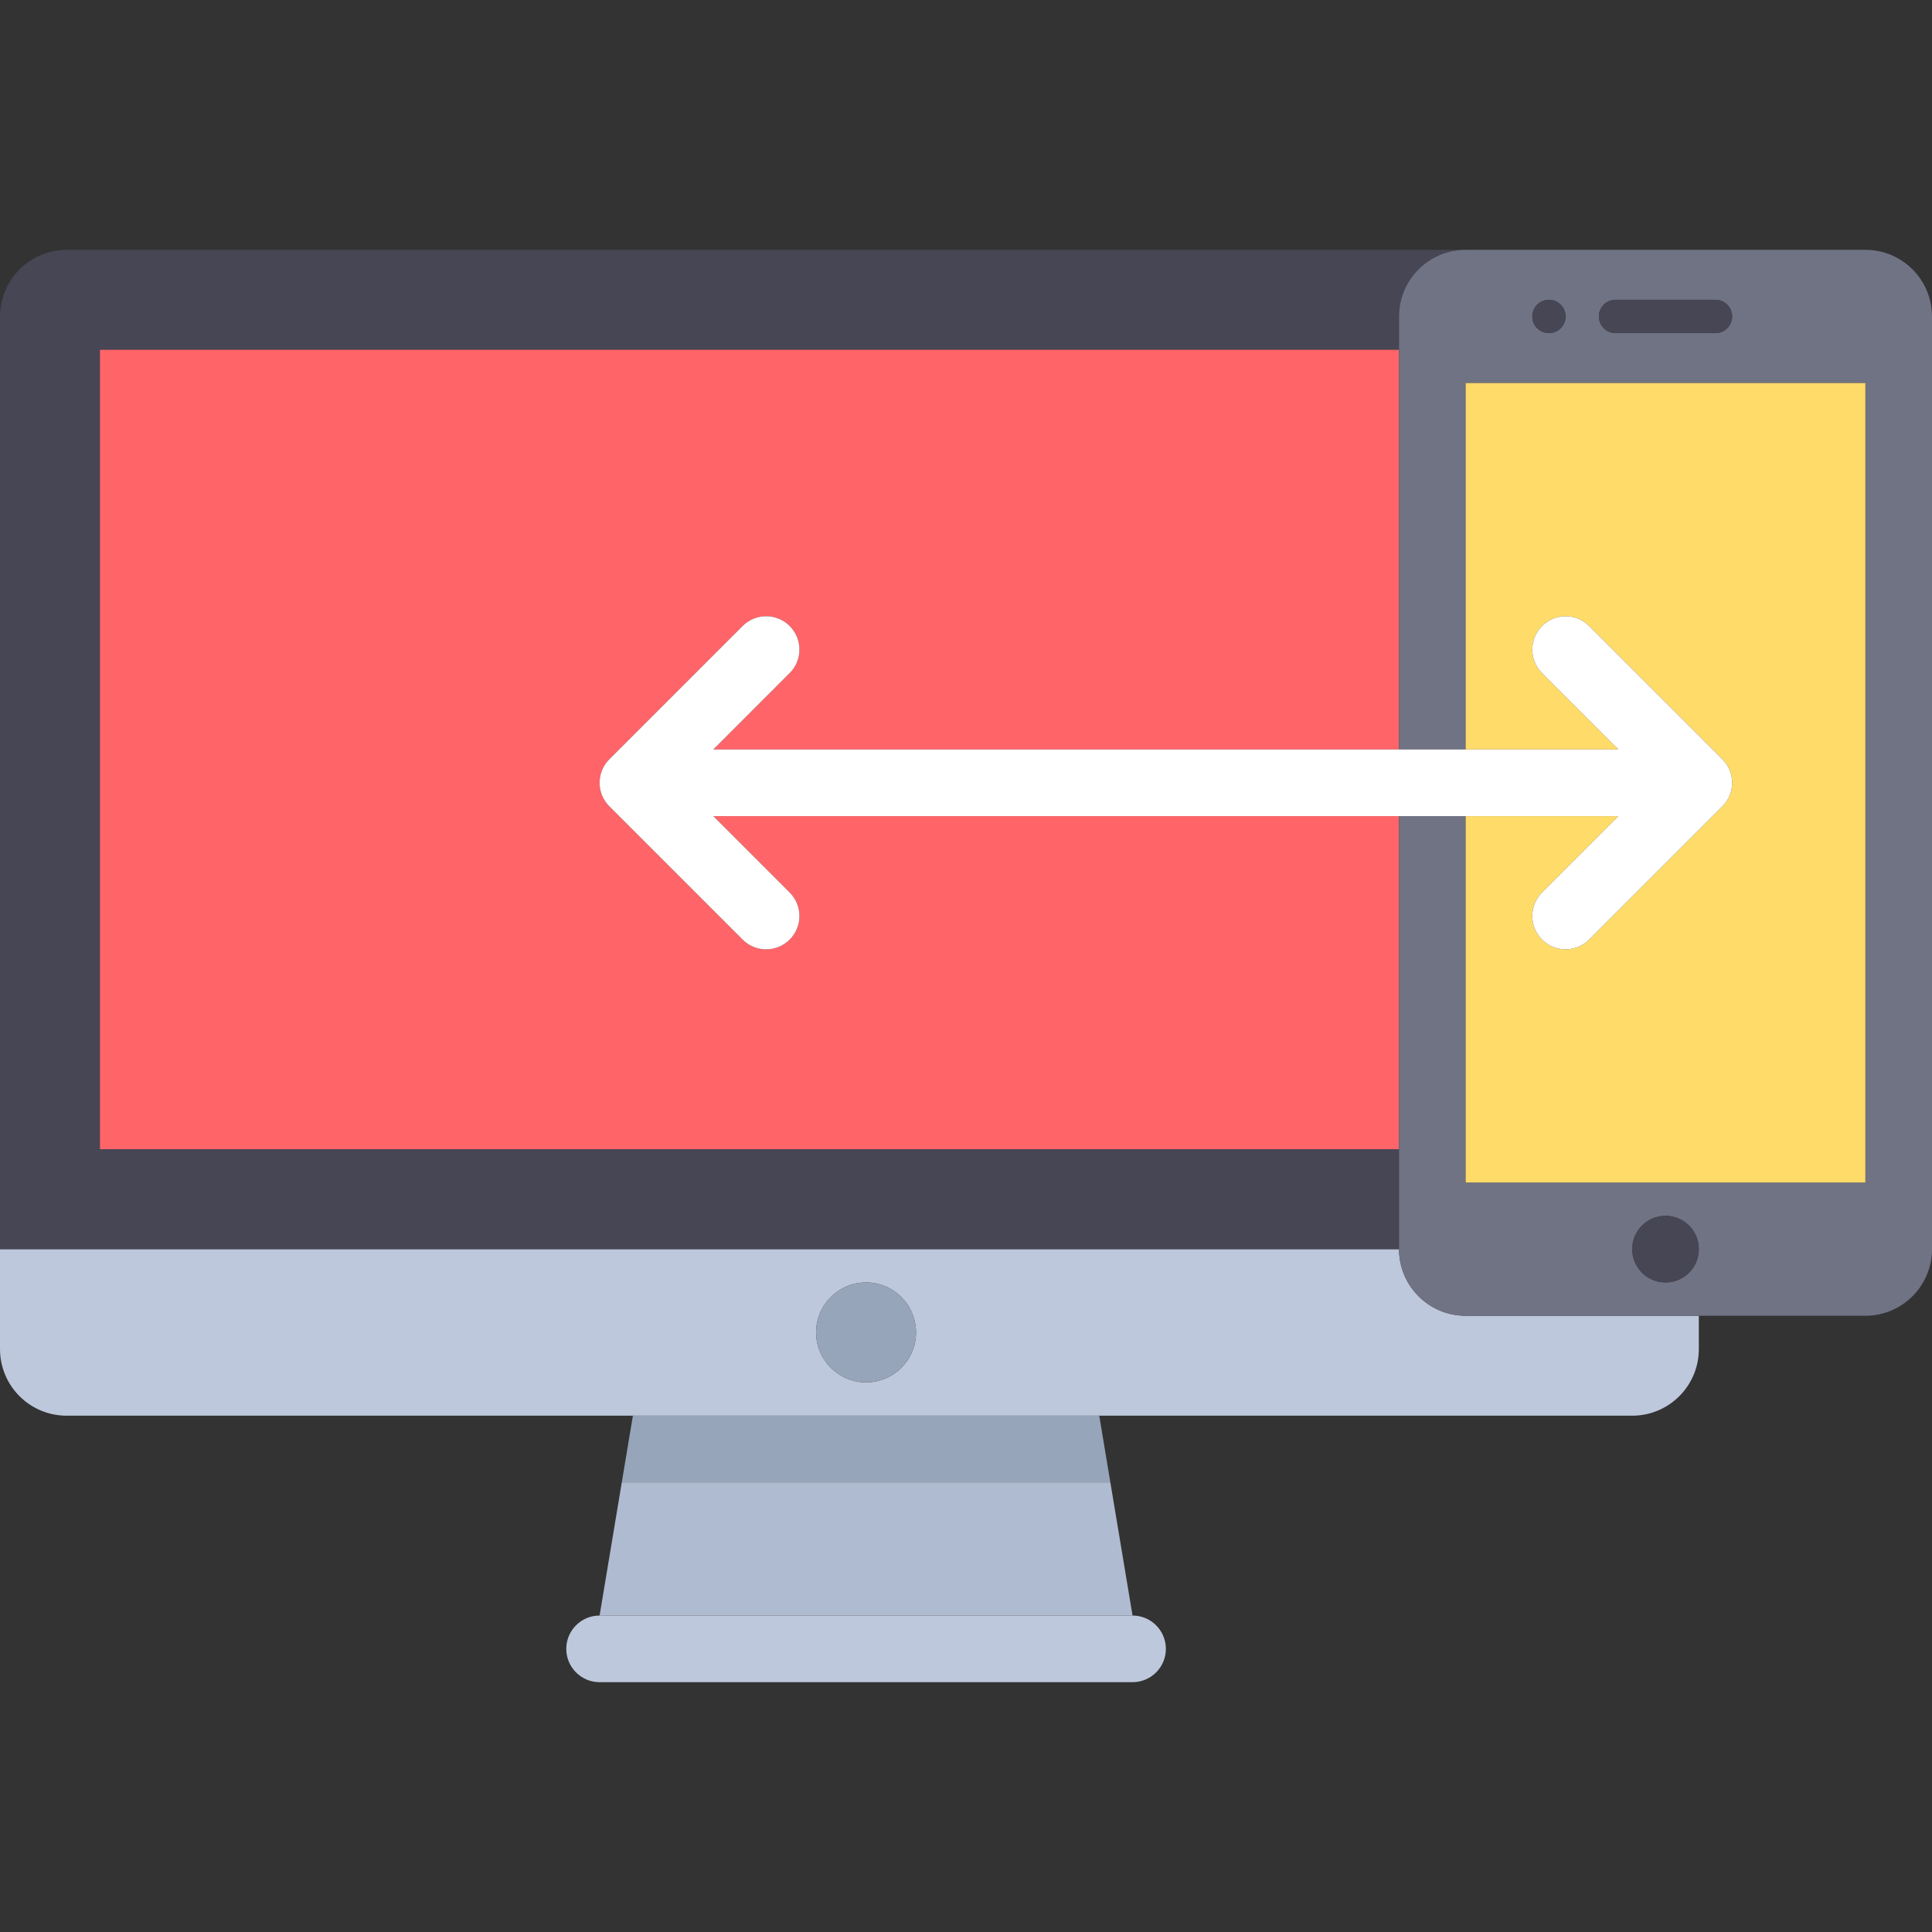 <?xml version="1.0" encoding="iso-8859-1"?>
<!-- Uploaded to: SVG Repo, www.svgrepo.com, Generator: SVG Repo Mixer Tools -->
<svg height="800px" width="800px" version="1.1" id="Layer_1" xmlns="http://www.w3.org/2000/svg" xmlns:xlink="http://www.w3.org/1999/xlink" 
	 viewBox="0 0 512 512" xml:space="preserve">
<rect x="0" y="0" width="512" height="512" fill="#333333" stroke="none"/>
<g>
	<path style="fill:#BEC8DC;" d="M14.097,66.566c1.15-0.235,2.34-0.359,3.559-0.359C16.437,66.207,15.246,66.33,14.097,66.566z"/>
	<path style="fill:#BEC8DC;" d="M0.583,79.434c0.099-0.384,0.203-0.766,0.328-1.14C0.786,78.667,0.682,79.049,0.583,79.434z"/>
	<path style="fill:#BEC8DC;" d="M11.811,67.218c0.744-0.262,1.501-0.492,2.285-0.652C13.312,66.727,12.555,66.957,11.811,67.218z"/>
	<path style="fill:#BEC8DC;" d="M370.759,331.034H0v26.483c0,9.751,7.904,17.655,17.655,17.655h150.069H291.31h141.241
		c9.751,0,17.655-7.904,17.655-17.655v-8.828h-61.793C378.663,348.69,370.759,340.786,370.759,331.034z M229.517,366.345
		c-7.313,0-13.241-5.929-13.241-13.241s5.929-13.241,13.241-13.241s13.241,5.929,13.241,13.241S236.83,366.345,229.517,366.345z"/>
</g>
<path style="fill:#464655;" d="M370.759,304.552H26.483V92.69h344.276v-8.828c0-9.751,7.904-17.655,17.655-17.655H17.655
	c-1.218,0-2.409,0.124-3.559,0.359c-0.785,0.161-1.543,0.392-2.285,0.652C6.676,69.022,2.631,73.119,0.91,78.293
	c-0.125,0.374-0.228,0.756-0.328,1.14C0.215,80.851,0,82.329,0,83.862v247.172h370.759V304.552z"/>
<path style="fill:#FF6469;" d="M26.483,304.552h344.276v-88.276H189.035l20.242,20.242c3.448,3.448,3.448,9.035,0,12.483
	c-1.725,1.724-3.983,2.585-6.242,2.585s-4.518-0.862-6.241-2.586l-35.31-35.31c-3.448-3.448-3.448-9.035,0-12.483l35.31-35.31
	c3.448-3.448,9.035-3.448,12.483,0c3.448,3.448,3.448,9.035,0,12.483l-20.242,20.242h181.724V92.69H26.483V304.552z"/>
<polygon style="fill:#AFBBD0;" points="164.781,392.828 167.724,375.172 158.897,428.138 300.138,428.138 291.31,375.172 
	294.253,392.828 "/>
<path style="fill:#BEC8DC;" d="M150.069,436.966c0,4.875,3.953,8.828,8.828,8.828h141.241c4.875,0,8.828-3.953,8.828-8.828
	s-3.953-8.828-8.828-8.828H158.897C154.022,428.138,150.069,432.09,150.069,436.966z"/>
<g>
	<polygon style="fill:#96A5B9;" points="164.781,392.828 294.253,392.828 291.31,375.172 167.724,375.172 	"/>
	<circle style="fill:#96A5B9;" cx="229.517" cy="353.103" r="13.241"/>
</g>
<path style="fill:#707384;" d="M494.345,66.207h-61.793h-44.138c-9.751,0-17.655,7.904-17.655,17.655v8.828v105.931h17.655v-97.103
	h105.931v211.862H388.414v-97.103h-17.655v88.276v26.483c0,9.751,7.904,17.655,17.655,17.655h61.793h44.138
	c9.75,0,17.655-7.904,17.655-17.655V83.862C512,74.111,504.095,66.207,494.345,66.207z M410.483,79.448
	c2.438,0,4.414,1.976,4.414,4.414s-1.976,4.414-4.414,4.414s-4.414-1.976-4.414-4.414S408.045,79.448,410.483,79.448z
	 M454.621,88.276h-26.483c-2.438,0-4.414-1.976-4.414-4.414s1.976-4.414,4.414-4.414h26.483c2.438,0,4.414,1.976,4.414,4.414
	S457.058,88.276,454.621,88.276z M441.379,339.862c-4.875,0-8.828-3.953-8.828-8.828s3.953-8.828,8.828-8.828
	s8.828,3.953,8.828,8.828S446.254,339.862,441.379,339.862z"/>
<path style="fill:#FFDC69;" d="M428.897,198.621l-20.242-20.242c-3.448-3.448-3.448-9.035,0-12.483
	c3.448-3.448,9.035-3.448,12.483,0l35.31,35.31c3.448,3.448,3.448,9.035,0,12.483L421.139,249c-1.725,1.725-3.983,2.586-6.242,2.586
	s-4.518-0.862-6.241-2.586c-3.448-3.448-3.448-9.035,0-12.483l20.242-20.241h-40.483v97.103h105.931V101.517H388.414v97.103H428.897
	z"/>
<g>
	<path style="fill:#464655;" d="M454.621,79.448h-26.483c-2.438,0-4.414,1.976-4.414,4.414s1.976,4.414,4.414,4.414h26.483
		c2.438,0,4.414-1.976,4.414-4.414S457.058,79.448,454.621,79.448z"/>
	<circle style="fill:#464655;" cx="410.483" cy="83.862" r="4.414"/>
	<circle style="fill:#464655;" cx="441.379" cy="331.034" r="8.828"/>
</g>
<path style="fill:#FFFFFF;" d="M209.276,178.379c3.448-3.448,3.448-9.035,0-12.483c-3.448-3.448-9.035-3.448-12.483,0l-35.31,35.31
	c-3.448,3.448-3.448,9.035,0,12.483l35.31,35.31c1.725,1.725,3.982,2.586,6.241,2.586s4.518-0.862,6.241-2.586
	c3.448-3.448,3.448-9.035,0-12.483l-20.239-20.241h181.724h17.655h40.483l-20.242,20.242c-3.448,3.448-3.448,9.035,0,12.483
	c1.725,1.725,3.982,2.586,6.241,2.586s4.518-0.862,6.241-2.586l35.31-35.31c3.448-3.448,3.448-9.035,0-12.483l-35.31-35.31
	c-3.448-3.448-9.035-3.448-12.483,0s-3.448,9.035,0,12.483l20.243,20.241h-40.483h-17.655H189.035L209.276,178.379z"/>
</svg>